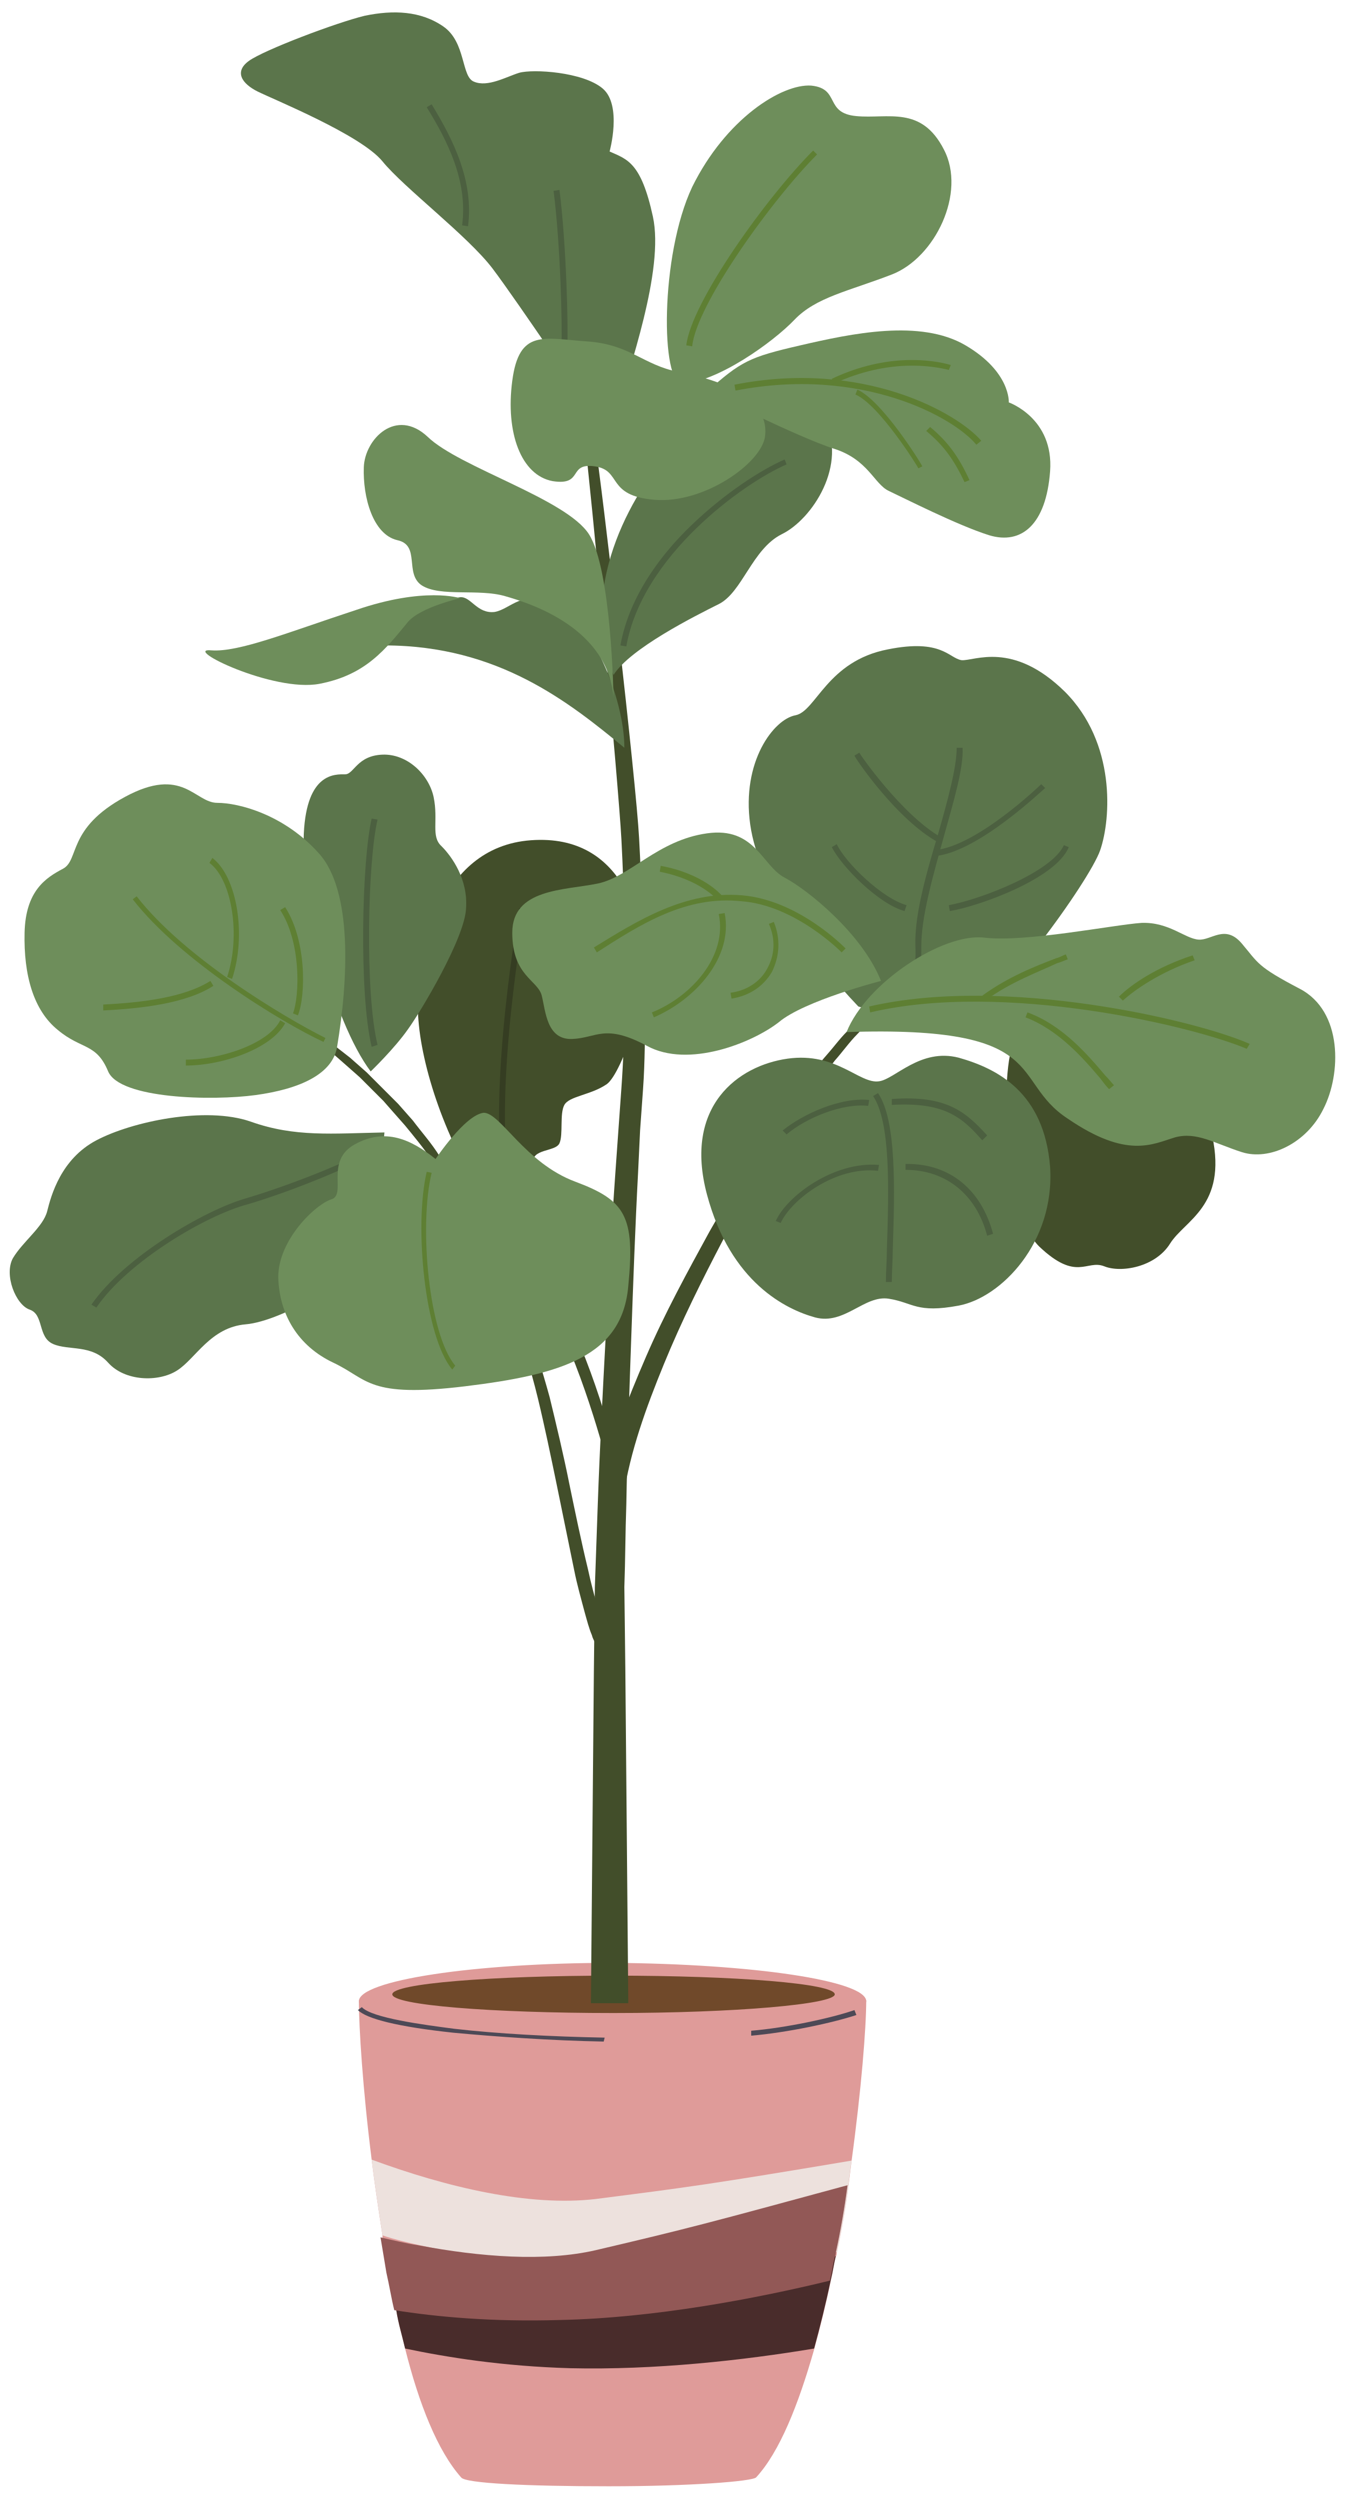 <svg xmlns="http://www.w3.org/2000/svg" xmlns:xlink="http://www.w3.org/1999/xlink" version="1.1" id="_x2018_ëîé_x5F_1" x="0px" y="0px" viewBox="0 0 137.2 254.1" style="enable-background:new 0 0 137.2 254.1;" xml:space="preserve">
<style type="text/css">
	.livingroomplant01st0{fill:#DF9B99;}
	.livingroomplant01st1{fill:#70492A;}
	.livingroomplant01st2{fill:#4D4956;}
	.livingroomplant01st3{fill:#EDE1DD;}
	.livingroomplant01st4{fill:#492C2B;}
	.livingroomplant01st5{fill:#925856;}
	.livingroomplant01st6{fill:#424E2A;}
	.livingroomplant01st7{fill:#353D22;}
	.livingroomplant01st8{fill:#5B754B;}
	.livingroomplant01st9{fill:#4C6040;}
	.livingroomplant01st10{fill:#6E8E5B;}
	.livingroomplant01st11{fill:#5E7F33;}
</style>
<g>
	<g>
		<g>
			<path class="livingroomplant01st0" d="M88.1,203.3c0,2.8-0.5,9.1-1.5,16.4c-0.1,0.8-0.2,1.6-0.3,2.4c-0.3,2.3-0.7,4.6-1.2,6.9c0,0.1,0,0.2-0.1,0.4     c-0.2,0.8-0.3,1.6-0.5,2.4c-0.5,2.4-1.1,4.8-1.7,7c-1.6,5.6-3.5,10.4-5.9,13c-0.4,0.4-6.7,0.9-15,0.9s-14.6-0.3-15-0.9     c-2.4-2.7-4.3-7.5-5.7-13.1c-0.3-1.3-0.7-2.6-0.9-3.9c-0.3-1.2-0.5-2.5-0.8-3.8c-0.2-1.2-0.4-2.4-0.6-3.6c0-0.1,0-0.1,0-0.2     c-0.4-2.6-0.8-5.2-1.1-7.7c-0.9-7.1-1.3-13.4-1.3-16.2l25.8,0.1L88.1,203.3z"/>
			<path class="livingroomplant01st0" d="M88.1,203.4c0,2.1-11.6,3.9-25.8,3.9c-14.3,0-25.8-1.7-25.8-3.9c0-2.1,11.6-3.9,25.8-3.9     C76.5,199.6,88.1,201.3,88.1,203.4z"/>
			<path class="livingroomplant01st1" d="M84.9,202.7c0,1-10.1,1.9-22.5,1.9s-22.5-0.8-22.5-1.9s10.1-1.9,22.5-1.9C74.8,200.8,84.9,201.6,84.9,202.7z     "/>
			<g>
				<path class="livingroomplant01st2" d="M61.4,207.5c-5.4-0.1-11-0.5-15.3-0.9c-5.6-0.6-8.8-1.4-9.7-2.3l0.4-0.3c1,1.1,6.3,1.8,9.4,2.2      c4.3,0.5,9.9,0.8,15.3,0.9L61.4,207.5z"/>
			</g>
			<g>
				<path class="livingroomplant01st2" d="M76.4,206.9v-0.5c3.6-0.3,8.2-1.3,10.5-2.1l0.2,0.5C84.7,205.6,80,206.6,76.4,206.9z"/>
			</g>
			<path class="livingroomplant01st3" d="M60.6,223.5c9.4-1.2,11.7-1.5,26-3.9c-0.1,0.8-0.2,1.6-0.3,2.4c-0.3,2.3-0.7,4.6-1.2,6.9     c-7.6,1.1-18.7,2.1-28.9,1.3c-5.3-0.4-9.8-1.2-13.5-2c-1.4-0.3-2.6-0.6-3.8-1c-0.4-2.6-0.8-5.2-1.1-7.7     C45.4,222.3,53.8,224.3,60.6,223.5z"/>
			<path class="livingroomplant01st4" d="M62.2,233.8c8.6-1.5,11.3-2,22.8-4.5c-0.2,0.8-0.3,1.6-0.5,2.4c-0.5,2.4-1.1,4.8-1.7,7     c-7.2,1.2-16.2,2.2-24.8,2c-6.9-0.2-12.5-1.1-16.8-2c-0.3-1.3-0.7-2.6-0.9-3.9c-0.3-1.2-0.5-2.5-0.8-3.8     C47.2,233.3,55.5,234.9,62.2,233.8z"/>
			<path class="livingroomplant01st5" d="M86.2,222.1c-0.3,2.3-0.7,4.6-1.2,6.9c0,0.1,0,0.2-0.1,0.4c-0.2,0.8-0.3,1.6-0.5,2.4     c-7.4,1.8-17.8,3.8-27.5,4c-6.8,0.2-12.4-0.3-16.8-1c-0.3-1.2-0.5-2.5-0.8-3.8c-0.2-1.2-0.4-2.4-0.6-3.6c1.3,0.3,2.5,0.6,3.8,0.8     c6.4,1.2,12.9,1.7,18.1,0.5C70,226.5,72.2,225.9,86.2,222.1z"/>
		</g>
	</g>
	<g>
		<path class="livingroomplant01st6" d="M60.4,44.1c0.9,5.7,4.3,35.4,4.6,41.1c0.3,5.6,0.5,11.3,0.6,17c0,2.8,0,5.7-0.2,8.5l-0.3,4.2l-0.2,4.2    c-0.3,5.6-0.5,11.3-0.7,16.9c-0.2,5.6-0.4,11.3-0.5,16.9c-0.1,2.8-0.1,5.6-0.2,8.4l0.1,8.4l0.3,33.9h-3.8l0.3-33.8l0.1-8.5    c0.1-2.8,0.2-5.7,0.3-8.5c0.2-5.6,0.5-11.3,0.8-16.9c0.3-5.6,0.6-11.3,1-16.9l0.3-4.2l0.3-4.2c0.2-2.8,0.3-5.6,0.3-8.4    c0.1-5.6,0-11.2-0.3-16.9c-0.3-5.6-3.1-35.7-3.8-41.2L60.4,44.1L60.4,44.1z"/>
		<path class="livingroomplant01st6" d="M32,104.7l1.8,1.4l0.9,0.7l0.9,0.7l1.7,1.5l1.6,1.6l0.8,0.8l0.8,0.8l1.5,1.7c0.9,1.2,1.9,2.3,2.7,3.6    c1.8,2.4,3.3,5,4.7,7.7c1.4,2.6,2.6,5.4,3.7,8.2c1.1,2.8,2,5.7,2.8,8.6c0.7,2.9,1.4,5.8,2,8.8c0.6,2.9,1.2,5.8,1.9,8.7    c0.3,1.4,0.7,2.9,1.1,4.3c0.2,0.7,0.4,1.4,0.7,2c0.1,0.3,0.3,0.7,0.4,0.9c0.1,0.1,0.2,0.3,0.2,0.4c0.1,0.1,0.2,0.2,0.3,0.3l-1,1.1    c-0.2-0.2-0.3-0.4-0.5-0.6c-0.2-0.2-0.2-0.4-0.3-0.6c-0.2-0.4-0.4-0.7-0.5-1.1c-0.3-0.7-0.5-1.5-0.7-2.2c-0.4-1.5-0.8-2.9-1.1-4.4    c-0.6-2.9-1.2-5.9-1.8-8.8c-0.6-2.9-1.2-5.8-1.9-8.7s-1.6-5.7-2.6-8.5s-2.2-5.5-3.6-8.1c-1.4-2.6-2.9-5.2-4.6-7.6    c-0.8-1.2-1.8-2.4-2.7-3.5l-1.5-1.7l-0.7-0.8l-0.8-0.8l-1.6-1.6l-1.7-1.5l-0.8-0.7l-0.9-0.7l-1.8-1.4L32,104.7z"/>
		<path class="livingroomplant01st6" d="M61.1,151.7c0.9-4.9,2.7-9.4,4.6-13.8c1.9-4.4,4.2-8.6,6.5-12.8c2.4-4.2,4.9-8.2,7.6-12.2l2.1-2.9    c0.7-0.9,1.4-1.9,2.2-2.8s1.5-1.9,2.4-2.7c0.4-0.4,0.8-0.9,1.3-1.3l1.4-1.2l0.5,0.6l-1.3,1.2c-0.4,0.4-0.8,0.9-1.2,1.3    c-0.8,0.8-1.5,1.8-2.3,2.7c-0.7,0.9-1.4,1.9-2.1,2.9l-2,2.9c-2.6,4-5,8.1-7.2,12.3s-4.3,8.4-6.1,12.8c-1.8,4.4-3.4,8.8-4.1,13.4    L61.1,151.7z"/>
		<g>
			<path class="livingroomplant01st6" d="M61.7,148.6c0-0.1-2.7-10.5-6.1-16.1l1-0.6c3.5,5.7,6.1,16,6.2,16.4L61.7,148.6z"/>
		</g>
		<path class="livingroomplant01st6" d="M48.8,121.1c-4-6.3-6.3-14-6.3-18.8S44.4,86.1,54,85.4c9.7-0.7,11.2,8.8,11.7,11.8s-2.4,11.9-4,13    s-3.8,1.2-4.3,2.1s-0.1,3-0.5,3.9s-2.9,0.5-2.7,2.1s-0.1,3.5-0.9,3.6C52.5,122.1,48.8,121.1,48.8,121.1z"/>
		<g>
			<path class="livingroomplant01st7" d="M51.2,120.3c-1.6-10.1,1.6-27.8,1.6-28l0.6,0.1c0,0.2-3.2,17.8-1.6,27.8L51.2,120.3z"/>
		</g>
		<path class="livingroomplant01st6" d="M103.4,105.2c-1.8,2.5-1.5,17.8,2.3,21.5c3.8,3.6,4.8,1.3,6.6,2c1.7,0.7,5.2,0.1,6.7-2.3    c1.5-2.4,5.8-3.8,4.3-10.9C121.8,108.5,111.2,94.2,103.4,105.2z"/>
		<path class="livingroomplant01st8" d="M87.3,102.3c-4.4-4.6-10.1-12.1-11-18.5s2.4-10.7,4.6-11.1c2.1-0.4,3.2-5.5,9.4-6.7c5.5-1.1,6.2,0.9,7.5,1.1    c1.3,0.1,5.2-2,10.5,3.2c5.2,5.2,4.7,12.9,3.6,16.1c-1.1,3.2-10.9,16.7-14.2,17.4C94.3,104.3,87.3,102.3,87.3,102.3z"/>
		<g>
			<path class="livingroomplant01st9" d="M91.3,102.7l-0.1-0.6c0,0,2.1-0.6,1.9-6c-0.1-3.1,1.1-7.3,2.3-11.3c1-3.5,1.9-6.8,1.9-8.8h0.6     c0.1,2.1-0.9,5.4-1.9,9c-1.1,4-2.3,8.1-2.3,11.2C93.8,102,91.4,102.7,91.3,102.7z"/>
		</g>
		<g>
			<path class="livingroomplant01st9" d="M95.4,85.6c-4.2-2.3-8.4-8.5-8.5-8.8l0.5-0.3c0,0.1,4.3,6.3,8.3,8.6L95.4,85.6z"/>
		</g>
		<g>
			<path class="livingroomplant01st9" d="M95.2,87l-0.1-0.6c4.3-0.4,10.8-6.7,10.8-6.7l0.4,0.4C106,80.3,99.6,86.5,95.2,87z"/>
		</g>
		<g>
			<path class="livingroomplant01st9" d="M92,92.6c-2.6-0.7-6.4-4.5-7.4-6.5l0.5-0.3c0.9,1.9,4.6,5.5,7.1,6.2L92,92.6z"/>
		</g>
		<g>
			<path class="livingroomplant01st9" d="M96.6,92.6L96.5,92c3.3-0.6,10.5-3.4,11.7-6.1l0.5,0.2C107.4,89.3,99.6,92.1,96.6,92.6z"/>
		</g>
		<path class="livingroomplant01st8" d="M37.7,108.9c-3.9-5.2-7.1-18-6.8-24.2c0.3-6.2,3.2-6,4.2-6c0.9,0,1.2-1.9,3.8-2c2.5-0.1,4.7,2,5.2,4.3    c0.5,2.4-0.3,4,0.8,5c1.1,1.1,2.7,3.4,2.5,6.3c-0.1,3-4.6,10.5-5.9,12.3C40.1,106.6,37.7,108.9,37.7,108.9z"/>
		<g>
			<path class="livingroomplant01st9" d="M37.8,106.4c-1.3-5.4-1-18.9,0-23.2l0.6,0.1c-1,4.2-1.3,17.6,0,22.9L37.8,106.4z"/>
		</g>
		<path class="livingroomplant01st8" d="M62.4,68.6c1.7-2.7,8.3-6,10.7-7.2s3.4-5.6,6.4-7.1c3.1-1.5,6.8-7.1,4.3-11.7s-11.3-1.5-15.2,2.7    C64.8,49.4,58.6,59.2,62.4,68.6z"/>
		<path class="livingroomplant01st8" d="M39.1,115.1c-5.3,0.1-9.1,0.5-13.6-1.1c-4.6-1.6-12.1,0-15.7,1.9s-4.6,5.6-5,7.2s-2.5,3.1-3.5,4.8    c-0.9,1.7,0.3,4.7,1.7,5.2c1.5,0.5,0.8,2.8,2.4,3.5s3.9,0,5.6,1.9s5.1,2,7,0.8s3.4-4.4,7-4.7s11.8-4.8,12.6-8.6    C38.5,122.3,39.1,115.1,39.1,115.1z"/>
		<g>
			<path class="livingroomplant01st9" d="M9.8,132.9l-0.5-0.3c3.3-4.8,11.5-9.6,15.7-10.8c4.4-1.3,10.4-3.7,12.1-4.8l0.3,0.5     c-1.9,1.2-8.1,3.7-12.2,4.9C21,123.5,13,128.2,9.8,132.9z"/>
		</g>
		<path class="livingroomplant01st8" d="M63.5,76c-5.6-4.6-12.8-10.4-24.4-10.4s6.6-4.8,7.7-4.9s1.7,1.7,3.5,1.5c1.7-0.3,2.8-2.4,6.3-0.8    C60.1,63,63.5,70.9,63.5,76z"/>
		<path class="livingroomplant01st10" d="M71.9,39.8c3.5-3.1,4.3-3.5,9.5-4.7s12.2-2.7,16.8,0s4.4,5.8,4.4,5.8s4.6,1.6,4.2,7    c-0.4,5.4-2.9,7.5-6.2,6.5c-3.2-1-8.7-3.8-10.2-4.5s-2.1-3.2-5.6-4.3C81.3,44.5,71.9,39.8,71.9,39.8z"/>
		<g>
			<path class="livingroomplant01st11" d="M99.3,45.2c-2.3-2.8-11.7-8-24.5-5.5l-0.1-0.6c13.1-2.6,22.7,2.9,25.1,5.7L99.3,45.2z"/>
		</g>
		<g>
			<path class="livingroomplant01st11" d="M84.8,39l-0.2-0.5c5.7-2.7,10.4-1.9,12.1-1.4l-0.2,0.5C94.9,37.2,90.4,36.4,84.8,39z"/>
		</g>
		<g>
			<path class="livingroomplant01st11" d="M93.4,47.6c0-0.1-4-6.5-6.4-7.5l0.2-0.5c2.5,1.1,6.5,7.5,6.6,7.8L93.4,47.6z"/>
		</g>
		<g>
			<path class="livingroomplant01st11" d="M98.1,49c-1.1-2.3-2.1-3.7-3.9-5.2l0.4-0.4c1.8,1.5,2.9,3,4,5.4L98.1,49z"/>
		</g>
		<path class="livingroomplant01st8" d="M62.8,41.8c1.1-4.2,4.8-14.3,3.6-19.8s-2.6-5.8-4.4-6.6c0,0,1.3-4.7-0.7-6.4s-7.1-2-8.5-1.6    c-1.3,0.4-3.2,1.5-4.6,0.9c-1.3-0.5-0.8-4-3.1-5.6c-2.3-1.6-5.1-1.7-8-1.1c-2.9,0.7-10.3,3.5-11.8,4.6s-0.7,2.3,0.9,3.1    s10.5,4.4,12.7,7.1s8.7,7.6,11.2,10.9s10.5,15.2,10.5,15.2L62.8,41.8z"/>
		<g>
			<path class="livingroomplant01st9" d="M47.6,23L47,22.9c0.6-4.5-1.5-8.6-3.6-12l0.5-0.3C46.1,14.2,48.2,18.4,47.6,23z"/>
		</g>
		<g>
			<path class="livingroomplant01st9" d="M57.7,35.2h-0.6c0.1-2-0.1-10.4-0.8-15.8l0.6-0.1C57.6,24.8,57.8,33.2,57.7,35.2z"/>
		</g>
		<path class="livingroomplant01st10" d="M44.3,117.8c-2.5-2-5.1-3.2-8.2-1.5s-0.8,5.1-2.4,5.6s-5.4,4.1-5.4,7.9c0.1,3.8,2,7,5.6,8.7    s3.5,3.6,13.4,2.4c9.9-1.2,16-3.1,16.6-10.2c0.7-7.1-0.3-8.7-5.4-10.6c-5.1-1.9-7.6-7-9.3-7C47.3,113.3,44.3,117.8,44.3,117.8z"/>
		<g>
			<path class="livingroomplant01st11" d="M46,139.2c-2.8-3.3-3.9-14.6-2.6-20.1l0.5,0.1c-1.3,5.4-0.3,16.4,2.4,19.6L46,139.2z"/>
		</g>
		<path class="livingroomplant01st8" d="M89.4,109.9c-2,0.3-4.3-3-9.3-2.3s-10.6,4.8-8.2,13.8c2.4,9,8.1,11.7,11,12.5c3,0.8,5-2.3,7.5-1.9    c2.5,0.4,2.8,1.5,7.1,0.7s9.8-6.4,9.3-14.1c-0.6-7.6-5.4-10-9.3-11.1C93.6,106.5,91,109.7,89.4,109.9z"/>
		<g>
			<path class="livingroomplant01st9" d="M90.7,130.3h-0.6c0-1.1,0.1-2.2,0.1-3.3c0.2-6.1,0.4-12.9-1.4-15.6l0.5-0.3c1.9,2.8,1.7,9.8,1.5,15.9     C90.8,128.1,90.7,129.3,90.7,130.3z"/>
		</g>
		<g>
			<path class="livingroomplant01st9" d="M80,115.3l-0.4-0.4c2.1-1.7,5.9-3.4,8.8-3.1l-0.1,0.6C85.7,112.1,82,113.6,80,115.3z"/>
		</g>
		<g>
			<path class="livingroomplant01st9" d="M79.4,124.3l-0.5-0.2c1.1-2.5,5.9-6.1,10.5-5.7l-0.1,0.6C85,118.5,80.5,121.9,79.4,124.3z"/>
		</g>
		<g>
			<path class="livingroomplant01st9" d="M99.9,115.9c-2.1-2.4-3.9-3.9-9.2-3.6v-0.6c5.6-0.4,7.5,1.3,9.7,3.7L99.9,115.9z"/>
		</g>
		<g>
			<path class="livingroomplant01st9" d="M100.4,125.6c-1.1-4.2-4.2-6.7-8.3-6.7v-0.6c0.1,0,0.1,0,0.2,0c4.3,0,7.5,2.6,8.7,7.1L100.4,125.6z"/>
		</g>
		<path class="livingroomplant01st10" d="M86.1,104.9c2-5,9.8-10.1,14-9.6s13.1-1.3,16-1.5c2.8-0.1,4.4,1.6,5.8,1.7c1.3,0.1,2.7-1.6,4.4,0.4    c1.7,2,1.5,2.3,5.9,4.6c4.4,2.3,4.2,8.7,2.4,12.2c-1.7,3.5-5.5,5.3-8.3,4.4c-2.8-0.9-4.6-2.1-6.8-1.5c-2.3,0.7-4.9,2.2-10.9-1.9    C102.6,109.8,107.1,104.2,86.1,104.9z"/>
		<g>
			<path class="livingroomplant01st11" d="M126.8,106.6c-5.4-2.3-24.7-6.9-38.3-3.7l-0.1-0.6c13.8-3.2,33.3,1.4,38.7,3.8L126.8,106.6z"/>
		</g>
		<g>
			<path class="livingroomplant01st11" d="M100.2,101.7l-0.3-0.5c2.6-1.9,5.4-3,7.5-3.8c0.4-0.1,0.7-0.3,1-0.4l0.2,0.5c-0.3,0.1-0.7,0.3-1.1,0.4     C105.6,98.8,102.8,99.8,100.2,101.7z"/>
		</g>
		<g>
			<path class="livingroomplant01st11" d="M114.2,101.7l-0.4-0.4c1.2-1.2,3.8-3,7.5-4.2l0.2,0.5C118,98.8,115.4,100.6,114.2,101.7z"/>
		</g>
		<g>
			<path class="livingroomplant01st11" d="M112.8,110.7c-0.3-0.3-0.6-0.7-0.9-1.1c-1.7-2-4.2-4.9-7.6-6.2l0.2-0.5c3.6,1.3,6.2,4.4,7.9,6.4     c0.4,0.4,0.7,0.8,0.9,1L112.8,110.7z"/>
		</g>
		<path class="livingroomplant01st10" d="M89.6,99.7c-1.9-4.8-7.5-9.3-9.8-10.5s-3-5.2-7.9-4.5c-5,0.7-7.8,4.4-11.1,5.1c-3.4,0.7-8.7,0.5-8.7,5    c0,4.4,2.6,4.8,3,6.4s0.5,4.5,3.1,4.4c2.5-0.1,3.3-1.6,7.6,0.7c4.2,2.3,10.7-0.3,13.4-2.4C81.8,101.7,89.6,99.7,89.6,99.7z"/>
		<g>
			<path class="livingroomplant01st11" d="M60.7,96.8l-0.3-0.5c4.4-2.7,9.3-5.8,15.1-5.3c5.7,0.5,10.3,5.2,10.5,5.4l-0.4,0.4c0,0-4.7-4.8-10.2-5.2     C69.8,91,65.2,93.9,60.7,96.8z"/>
		</g>
		<g>
			<path class="livingroomplant01st11" d="M72.9,91.4c0,0-1.7-2-5.8-2.8l0.1-0.6c4.3,0.8,6.1,2.9,6.2,3L72.9,91.4z"/>
		</g>
		<g>
			<path class="livingroomplant01st11" d="M66.5,103.4l-0.2-0.5c4-1.6,7.7-5.7,6.8-10l0.6-0.1C74.6,97.3,70.7,101.6,66.5,103.4z"/>
		</g>
		<g>
			<path class="livingroomplant01st11" d="M74.4,101.5l-0.1-0.6c1.6-0.2,3-1.1,3.7-2.4c0.8-1.4,0.9-3,0.2-4.6l0.5-0.2c0.7,1.7,0.6,3.5-0.2,5.1     C77.6,100.3,76.2,101.2,74.4,101.5z"/>
		</g>
		<path class="livingroomplant01st10" d="M34.3,106.3c1.1-6.6,1.6-15.8-1.9-19.6c-3.5-3.9-8.1-5.1-10.3-5.1c-2.3,0-3.5-3.8-9.4-0.6    c-5.9,3.2-4.6,6.4-6.3,7.3c-1.7,0.9-3.8,2.2-3.9,6.5s0.9,7.9,3.4,9.9c2.4,2,3.9,1.3,5.1,4.2c1.2,2.8,10.6,3,15,2.4    C30.4,110.7,33.9,109.2,34.3,106.3z"/>
		<g>
			<path class="livingroomplant01st11" d="M32.9,105.9c-4.3-2-14.6-8.3-19.4-14.5l0.4-0.3c4.8,6.2,15,12.3,19.2,14.4L32.9,105.9z"/>
		</g>
		<g>
			<path class="livingroomplant01st11" d="M10.5,102.7v-0.6c3.9-0.2,8.2-0.7,10.9-2.4l0.3,0.5C18.9,102,14.4,102.5,10.5,102.7z"/>
		</g>
		<g>
			<path class="livingroomplant01st11" d="M23.6,99.5l-0.5-0.2c1.4-4.2,0.5-9.9-1.8-11.6l0.3-0.5C24.1,89.1,25.1,95,23.6,99.5z"/>
		</g>
		<g>
			<path class="livingroomplant01st11" d="M18.9,108.3v-0.6c3.5,0,8.4-1.6,9.6-4L29,104C27.6,106.6,22.6,108.3,18.9,108.3z"/>
		</g>
		<g>
			<path class="livingroomplant01st11" d="M30.3,103.2l-0.5-0.2c0.7-1.9,0.8-7.3-1.3-10.5l0.5-0.3C31.2,95.6,31.1,101.2,30.3,103.2z"/>
		</g>
		<path class="livingroomplant01st10" d="M21.5,66.1c-3.1-0.3,6.3,4.3,11,3.4s6.7-3.5,9-6.3c1.3-1.5,5.3-2.4,5.3-2.4s-3.6-1.2-10.6,1.2    C29.2,64.3,24.3,66.3,21.5,66.1z"/>
		<path class="livingroomplant01st10" d="M62.4,70.9c0,0-0.2-13-2.5-16.6s-13.2-6.8-16.4-9.9c-3.2-3-6.4,0.2-6.5,3.1c-0.1,3,0.9,6.8,3.4,7.4    c2.4,0.5,0.7,3.4,2.5,4.6c1.9,1.2,5.8,0.3,8.5,1.1C54.2,61.4,61.8,63.9,62.4,70.9z"/>
		<path class="livingroomplant01st10" d="M69,37.8c-3.6-0.7-4.9-2.8-9.3-3.1c-4.4-0.3-6.9-1.3-7.6,4s0.9,9.6,4.1,10.2c3.2,0.5,1.5-1.9,4.3-1.5    s1.1,3,6.1,3.4s10.8-3.7,11.2-6.4C78.2,41.6,75.8,39.1,69,37.8z"/>
		<path class="livingroomplant01st10" d="M69.4,39c-2.2,0.1-2.3-13,1-20c3.4-6.9,9.1-10.5,12.1-10.3c3,0.3,1.3,2.8,4.6,3.1c3.2,0.3,6.6-1.1,8.9,3.4    c2.3,4.4-0.9,11-5.3,12.7c-4.4,1.7-7.7,2.3-9.9,4.6C78.6,34.8,73,38.8,69.4,39z"/>
		<g>
			<path class="livingroomplant01st11" d="M70.4,35.2l-0.6-0.1C70.3,30.7,78,20,82.7,15.3l0.4,0.4C78.5,20.3,70.8,31,70.4,35.2z"/>
		</g>
		<g>
			<path class="livingroomplant01st9" d="M63.7,65.7l-0.6-0.1c0.9-5.1,4.3-9.4,7.1-12.1c3.5-3.4,7.3-5.8,9.6-6.8l0.2,0.5     C75.6,49.1,65.3,56.5,63.7,65.7z"/>
		</g>
	</g>
</g>
</svg>